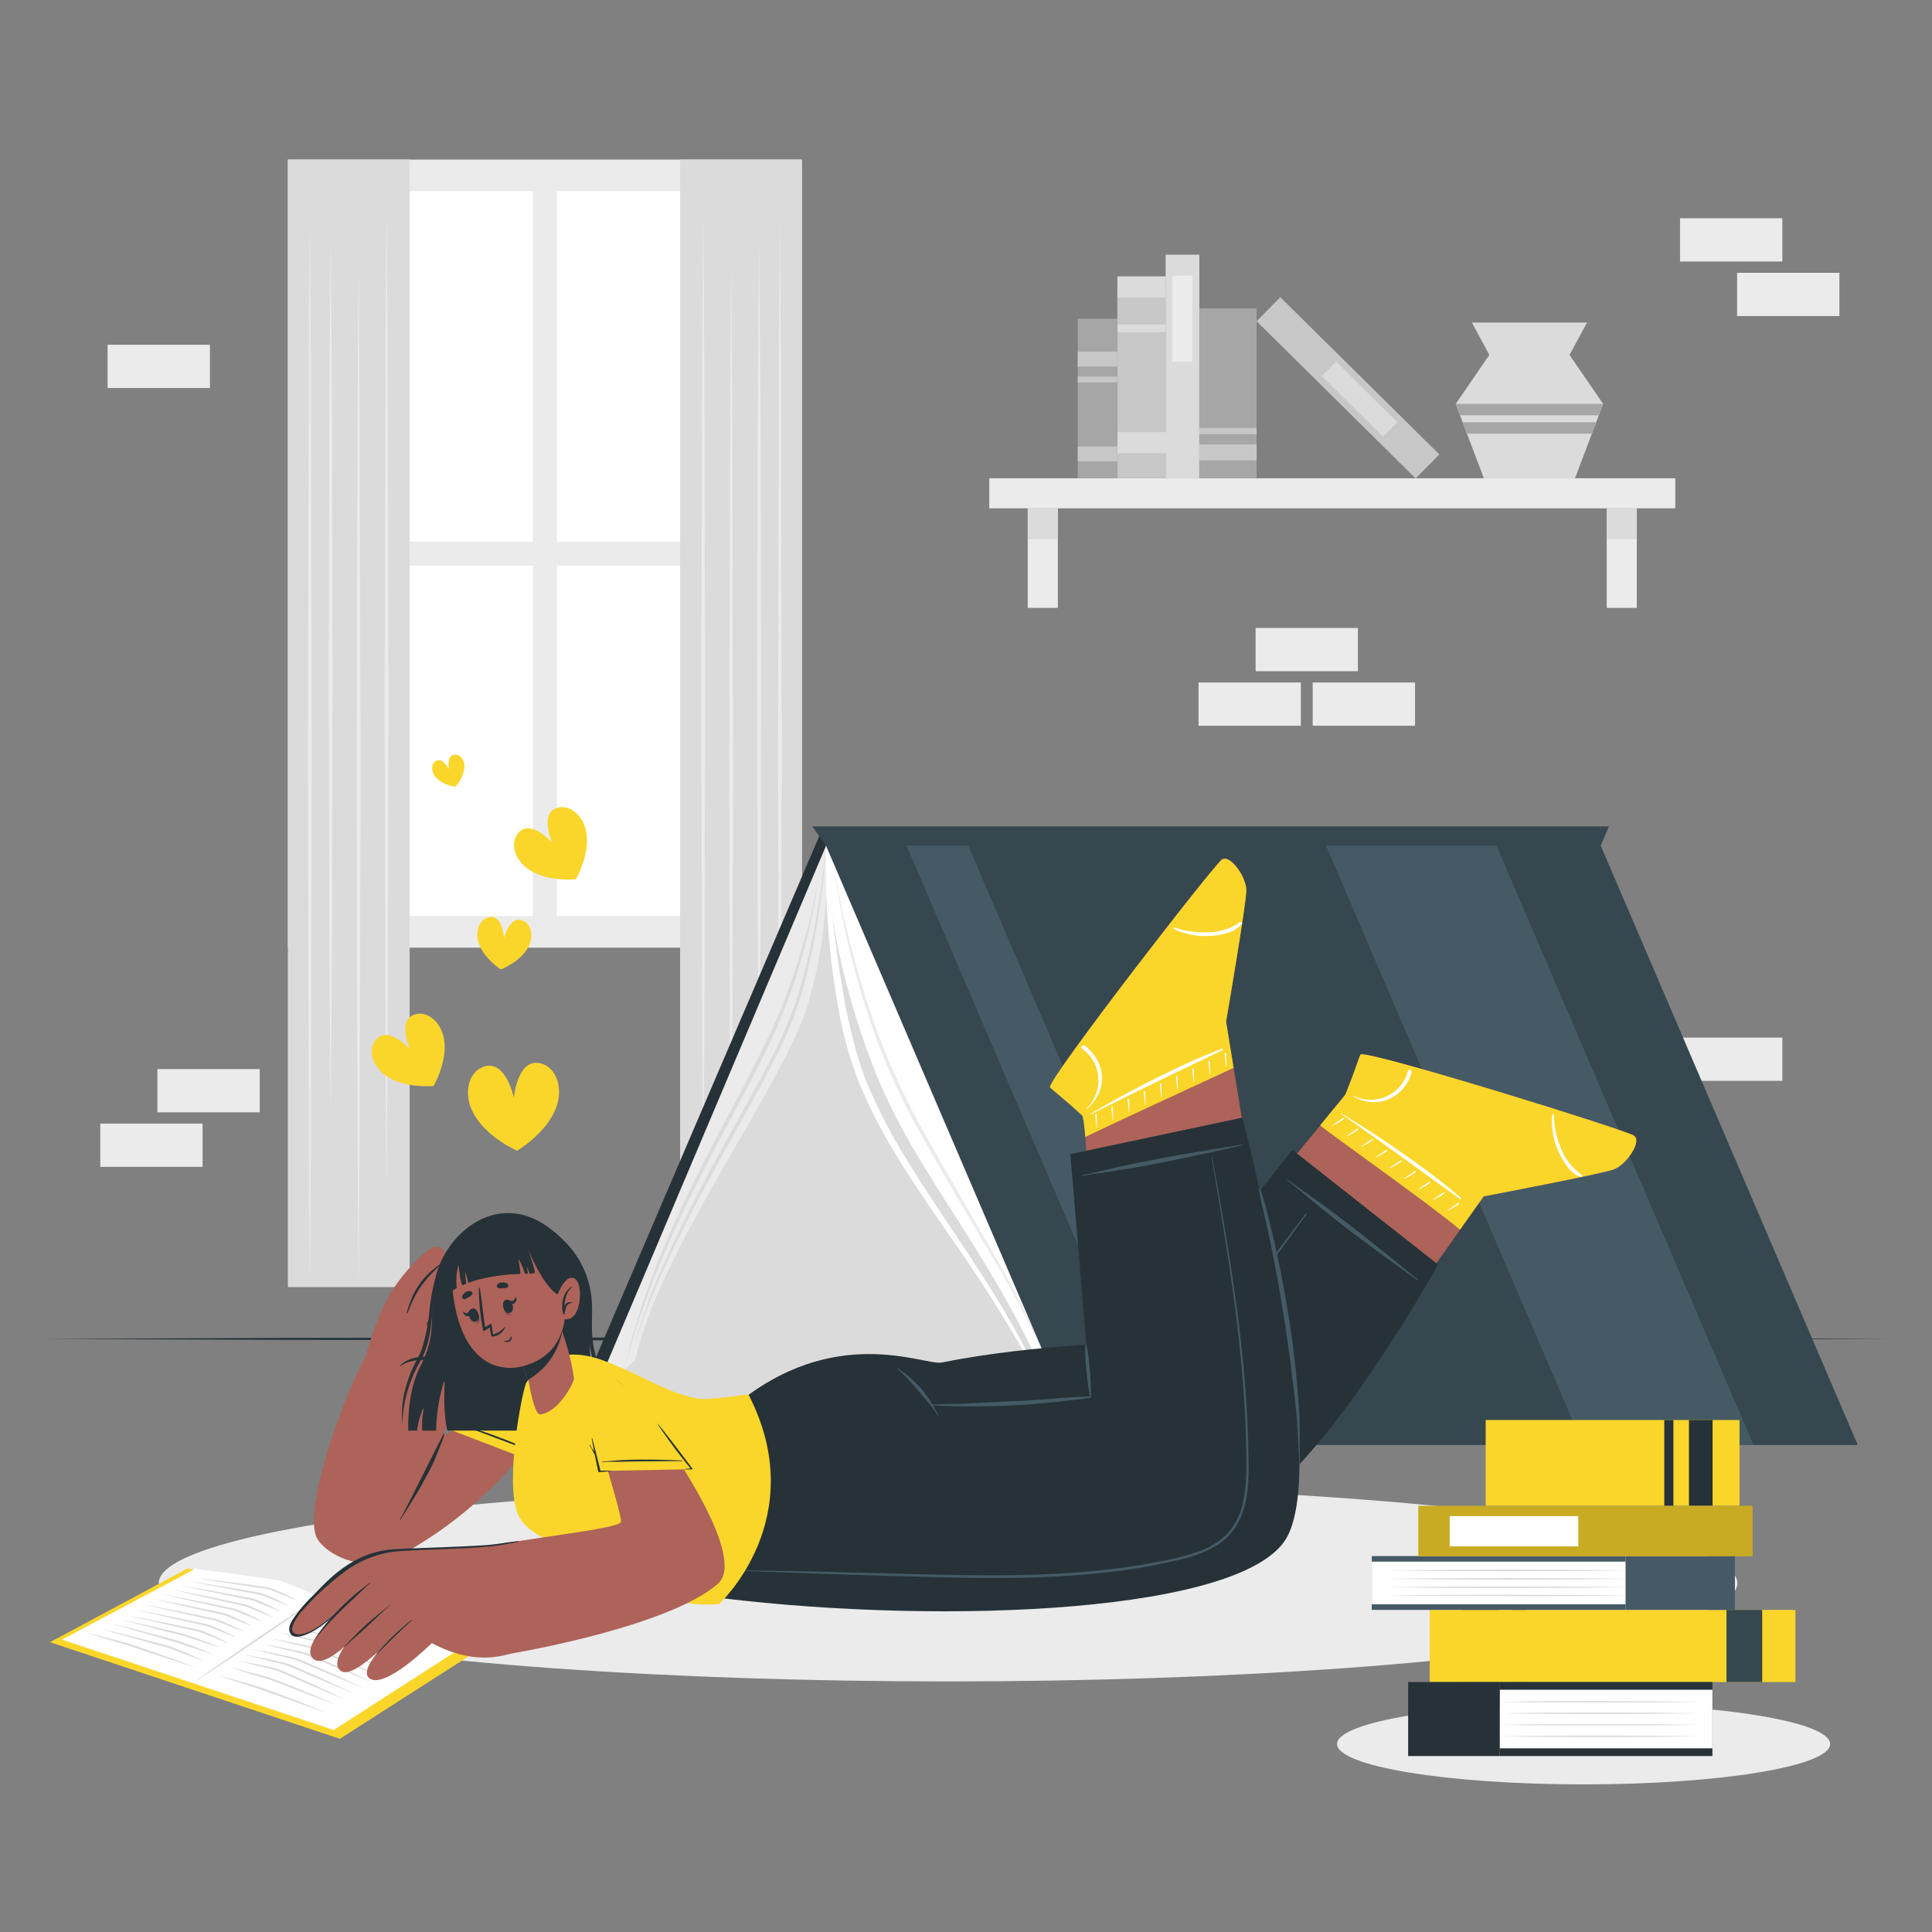 <svg xmlns="http://www.w3.org/2000/svg" viewBox="0 0 500 500"><rect x="0" y="0" width="500" height="500" fill="#808080" stroke="none"/><g id="freepik--background-complete--inject-109"><rect x="324.95" y="162.52" width="26.48" height="11.19" style="fill:#ebebeb"></rect><rect x="310.18" y="176.63" width="26.48" height="11.19" style="fill:#ebebeb"></rect><rect x="339.73" y="176.63" width="26.48" height="11.19" style="fill:#ebebeb"></rect><rect x="434.79" y="268.53" width="26.48" height="11.19" style="fill:#ebebeb"></rect><rect x="434.79" y="56.49" width="26.48" height="11.19" style="fill:#ebebeb"></rect><rect x="449.56" y="70.6" width="26.48" height="11.19" style="fill:#ebebeb"></rect><rect x="27.85" y="89.23" width="26.48" height="11.19" style="fill:#ebebeb"></rect><rect x="25.95" y="290.79" width="26.48" height="11.19" transform="translate(78.38 592.77) rotate(180)" style="fill:#ebebeb"></rect><rect x="40.72" y="276.68" width="26.48" height="11.19" transform="translate(107.93 564.55) rotate(180)" style="fill:#ebebeb"></rect><rect x="256.03" y="123.78" width="177.53" height="7.78" style="fill:#ebebeb"></rect><rect x="265.98" y="131.57" width="7.79" height="25.75" style="fill:#ebebeb"></rect><rect x="265.98" y="131.57" width="7.79" height="7.96" style="fill:#dbdbdb"></rect><rect x="415.82" y="131.57" width="7.79" height="25.75" style="fill:#ebebeb"></rect><rect x="415.82" y="131.57" width="7.79" height="7.96" style="fill:#dbdbdb"></rect><rect x="270.61" y="92.73" width="49.61" height="12.49" transform="translate(394.39 -196.44) rotate(90)" style="fill:#c7c7c7"></rect><rect x="292.69" y="67.99" width="5.45" height="12.49" transform="translate(369.66 -221.17) rotate(90)" style="fill:#dbdbdb"></rect><rect x="294.4" y="78.72" width="2.02" height="12.49" transform="translate(380.38 -210.45) rotate(90)" style="fill:#dbdbdb"></rect><rect x="293.47" y="107.52" width="5.45" height="14.05" transform="translate(410.74 -181.64) rotate(90)" style="fill:#dbdbdb"></rect><rect x="277.09" y="90.48" width="57.88" height="8.73" transform="translate(400.87 -211.18) rotate(90)" style="fill:#dbdbdb"></rect><rect x="294.86" y="79.86" width="22.26" height="5.24" transform="translate(388.47 -223.51) rotate(90)" style="fill:#ebebeb"></rect><rect x="319.93" y="95.98" width="57.88" height="8.73" transform="translate(171.29 -216.26) rotate(44.67)" style="fill:#c7c7c7"></rect><rect x="340.76" y="100.68" width="22.26" height="5.24" transform="translate(174.23 -217.54) rotate(44.67)" style="fill:#dbdbdb"></rect><rect x="295.82" y="94.4" width="43.96" height="14.83" transform="translate(419.61 -215.99) rotate(90)" style="fill:#a6a6a6"></rect><rect x="315.75" y="109.67" width="4.1" height="14.83" transform="translate(434.89 -200.72) rotate(90)" style="fill:#c7c7c7"></rect><rect x="317.01" y="104.14" width="1.59" height="14.83" transform="translate(429.35 -206.25) rotate(90)" style="fill:#c7c7c7"></rect><rect x="263.39" y="98.01" width="41.31" height="10.24" transform="translate(387.18 -180.91) rotate(90)" style="fill:#a6a6a6"></rect><rect x="282.12" y="112.37" width="3.85" height="10.24" transform="translate(401.53 -166.56) rotate(90)" style="fill:#c7c7c7"></rect><rect x="282.12" y="87.8" width="3.85" height="10.24" transform="translate(376.96 -191.12) rotate(90)" style="fill:#c7c7c7"></rect><rect x="283.3" y="93.11" width="1.49" height="10.24" transform="translate(382.27 -185.82) rotate(90)" style="fill:#c7c7c7"></rect><polygon points="414.89 104.53 413.77 107.48 413.09 109.28 411.98 112.23 407.61 123.79 384.03 123.79 379.65 112.23 378.54 109.28 377.86 107.48 376.74 104.53 385.44 91.85 380.93 83.48 410.72 83.48 406.19 91.85 414.89 104.53" style="fill:#dbdbdb"></polygon><polygon points="414.89 104.53 413.77 107.48 377.86 107.48 376.74 104.53 414.89 104.53" style="fill:#a6a6a6"></polygon><polygon points="413.09 109.28 411.98 112.23 379.65 112.23 378.54 109.28 413.09 109.28" style="fill:#a6a6a6"></polygon><rect x="74.51" y="41.3" width="133.02" height="203.96" style="fill:#ebebeb"></rect><rect x="81.75" y="49.47" width="56.17" height="90.72" style="fill:#fff"></rect><rect x="144.1" y="49.47" width="56.17" height="90.72" style="fill:#fff"></rect><rect x="81.75" y="146.37" width="56.17" height="90.72" style="fill:#fff"></rect><rect x="144.1" y="146.37" width="56.17" height="90.72" style="fill:#fff"></rect><rect x="74.51" y="41.3" width="31.51" height="291.8" style="fill:#dbdbdb"></rect><polygon points="100.04 55.17 100.28 86.72 100.37 118.27 100.54 181.37 100.37 244.47 100.28 276.02 100.04 307.57 99.79 276.02 99.7 244.47 99.54 181.37 99.71 118.27 99.79 86.72 100.04 55.17" style="fill:#ebebeb"></polygon><polygon points="85.57 62.49 85.81 90.66 85.95 118.83 86.07 175.17 85.95 231.52 85.81 259.69 85.57 287.86 85.33 259.69 85.19 231.52 85.07 175.17 85.19 118.83 85.33 90.66 85.57 62.49" style="fill:#ebebeb"></polygon><polygon points="92.8 69.14 93.05 102.13 93.14 135.11 93.3 201.09 93.14 267.06 93.05 300.05 92.8 333.03 92.56 300.05 92.47 267.06 92.31 201.09 92.47 135.11 92.56 102.13 92.8 69.14" style="fill:#ebebeb"></polygon><polygon points="80.19 56.84 80.43 91.36 80.52 125.89 80.69 194.93 80.52 263.98 80.44 298.51 80.19 333.03 79.95 298.51 79.86 263.98 79.69 194.93 79.86 125.89 79.95 91.36 80.19 56.84" style="fill:#ebebeb"></polygon><rect x="176.02" y="41.3" width="31.51" height="291.8" transform="translate(383.54 374.4) rotate(180)" style="fill:#dbdbdb"></rect><polygon points="181.99 55.17 182.23 86.72 182.32 118.27 182.49 181.37 182.32 244.47 182.24 276.02 181.99 307.57 181.75 276.02 181.66 244.47 181.49 181.37 181.66 118.27 181.75 86.72 181.99 55.17" style="fill:#ebebeb"></polygon><polygon points="196.46 62.49 196.7 90.66 196.84 118.83 196.96 175.17 196.84 231.52 196.7 259.69 196.46 287.86 196.21 259.69 196.07 231.52 195.96 175.17 196.07 118.83 196.21 90.66 196.46 62.49" style="fill:#ebebeb"></polygon><polygon points="189.22 69.14 189.47 102.13 189.56 135.11 189.72 201.09 189.56 267.06 189.47 300.05 189.22 333.03 188.98 300.05 188.89 267.06 188.72 201.09 188.89 135.11 188.98 102.13 189.22 69.14" style="fill:#ebebeb"></polygon><polygon points="201.84 56.84 202.08 91.36 202.17 125.89 202.34 194.93 202.17 263.98 202.08 298.51 201.84 333.03 201.59 298.51 201.5 263.98 201.34 194.93 201.51 125.89 201.59 91.36 201.84 56.84" style="fill:#ebebeb"></polygon></g><g id="freepik--Floor--inject-109"><polygon points="11.22 346.51 70.92 346.26 130.61 346.18 250 346.01 369.39 346.18 429.08 346.26 488.78 346.51 429.08 346.75 369.39 346.84 250 347.01 130.61 346.84 70.92 346.75 11.22 346.51" style="fill:#263238"></polygon></g><g id="freepik--Shadows--inject-109"><ellipse cx="409.84" cy="451.35" rx="63.8" ry="10.45" style="fill:#ebebeb"></ellipse><ellipse cx="245.36" cy="409.72" rx="204.27" ry="25.43" style="fill:#ebebeb"></ellipse></g><g id="freepik--Books--inject-109"><polygon points="349.84 362.68 149.35 362.68 212.3 215.74 412.8 215.74 349.84 362.68" style="fill:#263238"></polygon><polygon points="213.78 218.87 411.46 218.87 349.84 362.68 152.91 362.68 213.78 218.87" style="fill:#ebebeb"></polygon><path d="M213.78,218.87a121,121,0,0,1-4.7,41.06c-6.45,21.1-38.41,63.36-44.63,91.86l-11.54,10.89H349.84l61.62-143.81Z" style="fill:#dbdbdb"></path><path d="M213.78,218.87a189.79,189.79,0,0,1-5.42,35,87.08,87.08,0,0,1-6.09,16.69c-2.58,5.34-5.4,10.53-8.24,15.72-5.75,10.32-11.56,20.61-16.89,31.14-2.69,5.26-5.17,10.61-7.5,16a171.13,171.13,0,0,0-6.07,16.63,158.68,158.68,0,0,1,5.61-16.82c2.25-5.47,4.66-10.87,7.27-16.18,5.2-10.63,11-20.93,16.71-31.28,2.86-5.17,5.7-10.34,8.29-15.64a91.89,91.89,0,0,0,6.17-16.49,169.45,169.45,0,0,0,3.79-17.28C212.42,230.61,213.19,224.75,213.78,218.87Z" style="fill:#dbdbdb"></path><path d="M211.76,227.4a143.43,143.43,0,0,1-8.53,33.23,156.44,156.44,0,0,1-7.13,15.65c-2.6,5.11-5.3,10.16-8,15.22-5.41,10.08-10.64,20.26-15.21,30.73-1.18,2.61-2.23,5.27-3.33,7.91s-2.08,5.32-3,8c-2,5.37-3.54,10.87-5.08,16.39a194.55,194.55,0,0,1,10.69-32.63c4.44-10.57,9.69-20.78,15-30.9,2.7-5,5.43-10.08,8-15.16s5.1-10.23,7.23-15.52a157.07,157.07,0,0,0,5.5-16.22A140.81,140.81,0,0,0,211.76,227.4Z" style="fill:#dbdbdb"></path><path d="M276.33,370.83H468.89l-65.18-152H213.78s-.75,23,11.85,56.3C237.5,306.53,259.46,325.38,276.33,370.83Z" style="fill:#fff"></path><path d="M275.2,370.83c-2.74-6.4-5.72-12.68-9.05-18.78s-6.94-12-10.7-17.89c-7.5-11.69-15.91-22.79-23.22-34.71a138.81,138.81,0,0,1-9.65-18.65,96.92,96.92,0,0,1-5.66-20.25,186.64,186.64,0,0,1-2.6-20.78,205.34,205.34,0,0,1-.54-20.9,354,354,0,0,0,5,41.33c.66,3.4,1.47,6.76,2.34,10.1a83.1,83.1,0,0,0,3.17,9.81,136.93,136.93,0,0,0,9.42,18.45c7.15,11.88,15.33,23.18,22.69,35A215.45,215.45,0,0,1,275.2,370.83Z" style="fill:#fff"></path><path d="M215.66,223.26c.94,5.89,2.13,11.74,3.53,17.53s3,11.54,4.81,17.2a179.26,179.26,0,0,0,13.91,32.82q4.34,7.81,8.8,15.57l8.95,15.49c3,5.18,5.88,10.39,8.6,15.71s5.2,10.75,7.42,16.29A291.34,291.34,0,0,0,255,322.26c-6.09-10.26-12.13-20.56-18-31a173.87,173.87,0,0,1-13.76-33.07A211.42,211.42,0,0,1,215.66,223.26Z" style="fill:#ebebeb"></path><polygon points="280.3 373.96 480.79 373.96 412.93 215.74 212.43 215.74 280.3 373.96" style="fill:#37474f"></polygon><polygon points="409.71 373.96 453.82 373.96 385.96 215.74 341.85 215.74 409.71 373.96" style="fill:#455a64"></polygon><polygon points="301.15 373.96 317.12 373.96 249.26 215.74 233.28 215.74 301.15 373.96" style="fill:#455a64"></polygon><polygon points="213.78 218.87 414.27 218.87 416.4 213.86 210.21 213.86 213.78 218.87" style="fill:#37474f"></polygon><rect x="378.44" y="416.64" width="9.25" height="18.67" style="fill:#37474f"></rect><rect x="391.12" y="416.64" width="3.86" height="18.67" style="fill:#37474f"></rect><rect x="370.02" y="416.64" width="94.64" height="18.67" style="fill:#FAD62B"></rect><rect x="446.81" y="416.64" width="9.25" height="18.67" style="fill:#37474f"></rect><rect x="355.02" y="402.71" width="65.65" height="13.93" style="fill:#455a64"></rect><rect x="420.67" y="402.71" width="28.32" height="13.93" style="fill:#455a64"></rect><rect x="355.02" y="404.15" width="65.65" height="11.04" style="fill:#fff"></rect><path d="M359.27,406.42q7.67-.1,15.35-.16l15.35-.05,15.35.05q7.67,0,15.35.16-7.68.12-15.35.17l-15.35.05-15.35-.05Q366.94,406.55,359.27,406.42Z" style="fill:#dbdbdb"></path><path d="M359.27,408.59q7.67-.12,15.35-.16l15.35-.05,15.35.05q7.67,0,15.35.16-7.68.12-15.35.16L390,408.8l-15.35-.05Q366.94,408.71,359.27,408.59Z" style="fill:#dbdbdb"></path><path d="M359.27,410.76q7.67-.12,15.35-.17l15.35,0,15.35,0q7.67,0,15.35.17-7.68.11-15.35.16L390,411l-15.35-.05Q366.94,410.88,359.27,410.76Z" style="fill:#dbdbdb"></path><path d="M359.27,412.92q7.67-.12,15.35-.16l15.35-.05,15.35.05q7.67,0,15.35.16-7.68.12-15.35.17l-15.35,0-15.35-.05Q366.94,413.05,359.27,412.92Z" style="fill:#dbdbdb"></path><rect x="388.16" y="435.31" width="55" height="19.15" transform="translate(831.33 889.77) rotate(180)" style="fill:#263238"></rect><rect x="364.44" y="435.31" width="23.73" height="19.15" transform="translate(752.6 889.77) rotate(180)" style="fill:#263238"></rect><rect x="388.16" y="437.3" width="55" height="15.17" transform="translate(831.33 889.77) rotate(180)" style="fill:#fff"></rect><path d="M439.6,449.35q-6.42.12-12.86.16l-12.86.05L401,449.51q-6.42,0-12.86-.16,6.43-.12,12.86-.16l12.86-.05,12.86.05Q433.17,449.22,439.6,449.35Z" style="fill:#dbdbdb"></path><path d="M439.6,446.37q-6.42.12-12.86.17l-12.86,0-12.86,0q-6.42,0-12.86-.17,6.43-.12,12.86-.16l12.86,0,12.86,0Q433.17,446.26,439.6,446.37Z" style="fill:#dbdbdb"></path><path d="M439.6,443.4q-6.42.11-12.86.16l-12.86.05L401,443.56q-6.42,0-12.86-.16,6.43-.12,12.86-.17l12.86-.05,12.86.05Q433.17,443.28,439.6,443.4Z" style="fill:#dbdbdb"></path><path d="M439.6,440.42q-6.42.12-12.86.16l-12.86.05L401,440.58q-6.42,0-12.86-.16,6.43-.12,12.86-.17l12.86,0,12.86.05Q433.17,440.29,439.6,440.42Z" style="fill:#dbdbdb"></path><rect x="367.06" y="389.71" width="86.49" height="13.05" style="fill:#FAD62B"></rect><rect x="367.06" y="389.71" width="86.49" height="13.05" style="opacity:0.2"></rect><rect x="375.19" y="392.38" width="33.27" height="7.83" style="fill:#fff"></rect><rect x="384.49" y="367.5" width="65.7" height="22.16" style="fill:#FAD62B"></rect><rect x="437.1" y="367.5" width="6.12" height="22.16" style="fill:#263238"></rect><rect x="430.71" y="367.5" width="2.37" height="22.16" style="fill:#263238"></rect></g><g id="freepik--Character--inject-109"><polygon points="125.31 426.07 48.62 405.87 12.94 425 87.96 450 125.31 426.07" style="fill:#FAD62B"></polygon><path d="M120.56,425.72l-34.2,22L16.05,424.33,50.55,406s21,2.77,22,3.08,10.25,4.15,10.25,4.15,13,2.27,13.91,2.57S120.56,425.72,120.56,425.72Z" style="fill:#fff"></path><path d="M82.82,413.24q-4,2.91-8.12,5.75l-8.21,5.63-8.27,5.54q-4.14,2.74-8.34,5.42,4-2.91,8.13-5.74l8.2-5.63,8.27-5.54C77.24,416.84,80,415,82.82,413.24Z" style="fill:#dbdbdb"></path><path d="M113,425.52q-3.75-1.47-7.47-3l-7.42-3.1-1.86-.78-.91-.36c-.32-.09-.65-.15-1-.23l-3.91-.92c-2.6-.62-5.2-1.28-7.8-2q4,.75,7.9,1.59l3.94.85c.33.08.65.13,1,.23s.65.24,1,.36l1.87.76c2.47,1.06,4.93,2.11,7.38,3.2S110.6,424.37,113,425.52Z" style="fill:#dbdbdb"></path><path d="M110.64,426.93q-3.73-1.47-7.46-3l-7.43-3.09-1.85-.78c-.31-.12-.62-.26-.92-.36s-.64-.16-1-.24l-3.91-.92q-3.9-.93-7.8-1.95c2.64.5,5.27,1,7.9,1.58l3.94.86c.32.07.65.13,1,.22s.64.24,1,.37l1.87.76c2.46,1.05,4.93,2.1,7.38,3.2S108.22,425.78,110.64,426.93Z" style="fill:#dbdbdb"></path><path d="M108.26,428.33c-2.44-1-4.88-1.93-7.3-2.94l-7.25-3-1.81-.76a11.71,11.71,0,0,0-1.82-.66L86.26,420q-3.83-.9-7.63-1.89,3.87.71,7.72,1.51c1.28.26,2.56.56,3.84.85a12.77,12.77,0,0,1,1.89.66l1.82.75c2.41,1,4.82,2.06,7.21,3.14S105.89,427.21,108.26,428.33Z" style="fill:#dbdbdb"></path><path d="M105.88,429.73q-3.61-1.41-7.19-2.89l-7.16-3c-1.18-.48-2.38-1.05-3.56-1.44l-3.76-.9c-2.51-.61-5-1.23-7.52-1.88q3.81.69,7.61,1.49c1.27.26,2.52.54,3.79.85s2.43.93,3.63,1.42c2.38,1,4.76,2,7.11,3.1S103.54,428.63,105.88,429.73Z" style="fill:#dbdbdb"></path><path d="M103.49,431.14q-3.58-1.41-7.16-2.88l-7.13-3c-1.18-.48-2.38-1-3.55-1.45s-2.5-.59-3.74-.9c-2.51-.6-5-1.22-7.5-1.87q3.81.69,7.59,1.48c1.26.26,2.51.54,3.77.85s2.42.94,3.62,1.43c2.37,1,4.74,2,7.09,3.08S101.17,430,103.49,431.14Z" style="fill:#dbdbdb"></path><path d="M101.11,432.54c-2.39-.94-4.77-1.89-7.14-2.87l-7.11-3c-1.18-.48-2.37-1-3.53-1.45s-2.49-.59-3.73-.9q-3.75-.9-7.47-1.87,3.78.69,7.55,1.48c1.26.26,2.51.54,3.77.85s2.41.94,3.6,1.43c2.36,1,4.72,2,7.06,3.08S98.79,431.44,101.11,432.54Z" style="fill:#dbdbdb"></path><path d="M98.73,434c-2.36-.93-4.71-1.87-7-2.84l-7-2.92c-1.16-.48-2.33-1-3.49-1.45s-2.44-.6-3.66-.91c-2.46-.59-4.92-1.2-7.37-1.85q3.73.67,7.46,1.46c1.24.27,2.46.51,3.72.86s2.36.94,3.54,1.44c2.32,1,4.65,2,7,3S96.44,432.86,98.73,434Z" style="fill:#dbdbdb"></path><path d="M96.35,435.35c-2.36-.93-4.72-1.87-7.06-2.84l-7-2.92c-1.17-.47-2.34-1-3.49-1.44s-2.45-.61-3.67-.91c-2.46-.6-4.92-1.21-7.37-1.85,2.5.44,5,.93,7.46,1.45,1.25.28,2.47.51,3.73.87s2.36.93,3.53,1.43c2.33,1,4.66,2,7,3S94.05,434.27,96.35,435.35Z" style="fill:#dbdbdb"></path><path d="M94.37,437c-2.39-1-4.78-1.91-7.15-2.9l-7.11-3-3.55-1.48c-1.17-.39-2.47-.63-3.71-.94-2.5-.61-5-1.22-7.48-1.88,2.53.45,5.06.95,7.57,1.48,1.26.29,2.5.5,3.78.9s2.4,1,3.58,1.47c2.36,1,4.72,2,7.06,3.09S92,435.86,94.37,437Z" style="fill:#dbdbdb"></path><path d="M92,438.42c-2.38-.95-4.76-1.91-7.13-2.91l-7.08-3L74.23,431c-1.16-.4-2.46-.63-3.69-.94-2.49-.61-5-1.22-7.47-1.87q3.79.67,7.56,1.47c1.26.29,2.49.49,3.77.91s2.38,1,3.56,1.47c2.35,1,4.71,2,7,3.11S89.66,437.32,92,438.42Z" style="fill:#dbdbdb"></path><path d="M89.59,440c-2.31-.94-4.62-1.9-6.91-2.88s-4.57-2-6.87-3l-3.43-1.48a7.49,7.49,0,0,0-1.73-.58l-1.82-.44c-2.42-.59-4.84-1.19-7.25-1.83,2.46.42,4.9.9,7.35,1.42l1.82.41c.31.07.61.13.92.23s.6.23.9.35c1.15.47,2.3,1,3.44,1.47,2.27,1,4.56,2,6.82,3.08S87.34,438.9,89.59,440Z" style="fill:#dbdbdb"></path><path d="M87.21,441.29c-2.35-.85-4.69-1.71-7-2.61s-4.65-1.81-7-2.7c-1.17-.43-2.34-.93-3.49-1.32l-3.59-1.06c-2.39-.73-4.78-1.47-7.15-2.27,2.43.59,4.85,1.22,7.26,1.87l3.61,1c1.22.4,2.36.86,3.53,1.32,2.32.93,4.65,1.84,6.95,2.81S84.92,440.29,87.21,441.29Z" style="fill:#dbdbdb"></path><path d="M52.77,429.91c-2.24-.78-4.44-1.62-6.64-2.49l-1.64-.64a13,13,0,0,0-1.67-.52l-3.41-.94-6.83-1.92c-2.27-.63-4.53-1.32-6.8-2,2.29.57,4.59,1.11,6.88,1.7l6.86,1.78,3.42.9a16.07,16.07,0,0,1,1.72.52c.56.21,1.1.44,1.65.66C48.5,427.88,50.65,428.85,52.77,429.91Z" style="fill:#dbdbdb"></path><path d="M55.08,428.1q-3.3-1-6.54-2.08c-1.08-.35-2.16-.75-3.24-1.06L42,424l-6.59-1.9c-2.2-.63-4.38-1.32-6.57-2,2.22.57,4.44,1.1,6.65,1.69l6.62,1.76a66.3,66.3,0,0,1,6.58,2C50.85,426.35,53,427.2,55.08,428.1Z" style="fill:#dbdbdb"></path><path d="M57.31,426.49c-2.18-.64-4.35-1.31-6.5-2.05l-3.22-1.07-3.29-.83-6.59-1.7c-2.2-.56-4.39-1.18-6.58-1.77,2.22.49,4.44,1,6.65,1.48l6.63,1.55,3.32.81c1.1.32,2.16.72,3.23,1.1C53.1,424.77,55.21,425.61,57.31,426.49Z" style="fill:#dbdbdb"></path><path d="M59.22,425.3c-2.16-.76-4.26-1.67-6.37-2.51a9.21,9.21,0,0,0-1.58-.54l-1.67-.38-3.34-.74q-6.67-1.49-13.34-3.08,6.73,1.26,13.43,2.66l3.35.71,1.67.37a9,9,0,0,1,1.66.54A67.6,67.6,0,0,1,59.22,425.3Z" style="fill:#dbdbdb"></path><path d="M61.31,423.84c-2.16-.75-4.26-1.66-6.37-2.5a9.25,9.25,0,0,0-1.58-.55l-1.67-.37-3.34-.74q-6.68-1.5-13.34-3.08,6.74,1.26,13.43,2.66l3.35.71,1.68.36a9.5,9.5,0,0,1,1.66.55A66,66,0,0,1,61.31,423.84Z" style="fill:#dbdbdb"></path><path d="M63.4,422.39c-2.16-.76-4.26-1.67-6.37-2.51a9.21,9.21,0,0,0-1.58-.54L53.78,419l-3.34-.74q-6.67-1.49-13.34-3.07,6.74,1.26,13.43,2.65l3.35.72,1.68.36a8.73,8.73,0,0,1,1.66.55A63.69,63.69,0,0,1,63.4,422.39Z" style="fill:#dbdbdb"></path><path d="M65.49,420.94c-2.16-.76-4.26-1.67-6.37-2.51a9.21,9.21,0,0,0-1.58-.54l-1.67-.38-3.34-.74c-4.45-1-8.9-2-13.34-3.08q6.74,1.26,13.43,2.66l3.35.71,1.68.37a8.48,8.48,0,0,1,1.66.54A66.19,66.19,0,0,1,65.49,420.94Z" style="fill:#dbdbdb"></path><path d="M68.19,419.77c-2.16-.76-4.26-1.67-6.37-2.51a9.51,9.51,0,0,0-1.58-.54l-1.67-.38-3.34-.74q-6.67-1.49-13.34-3.07,6.74,1.26,13.43,2.65l3.35.72,1.67.36a9,9,0,0,1,1.66.54A67.6,67.6,0,0,1,68.19,419.77Z" style="fill:#dbdbdb"></path><path d="M70.81,418.61c-2.16-.76-4.25-1.67-6.37-2.51a10.16,10.16,0,0,0-1.58-.54l-1.67-.37-3.34-.74q-6.68-1.5-13.34-3.08,6.74,1.26,13.43,2.66l3.35.71,1.68.36a9.23,9.23,0,0,1,1.66.55A63.69,63.69,0,0,1,70.81,418.61Z" style="fill:#dbdbdb"></path><path d="M72.9,417.16c-2.16-.76-4.25-1.67-6.36-2.5a8.58,8.58,0,0,0-1.57-.54l-1.67-.35L60,413.09c-4.46-.92-8.92-1.85-13.37-2.83q6.74,1.13,13.46,2.41l3.35.65,1.68.34a8.48,8.48,0,0,1,1.66.54A64.65,64.65,0,0,1,72.9,417.16Z" style="fill:#dbdbdb"></path><path d="M75,415.71c-2.15-.76-4.24-1.67-6.35-2.5a8.49,8.49,0,0,0-1.56-.54l-1.68-.32-3.35-.61c-4.47-.83-8.95-1.67-13.41-2.55q6.75,1,13.48,2.12l3.37.59,1.68.31a8.27,8.27,0,0,1,1.66.54A64.49,64.49,0,0,1,75,415.71Z" style="fill:#dbdbdb"></path><path d="M77.08,414.25c-2.15-.75-4.23-1.66-6.33-2.49a8.21,8.21,0,0,0-1.56-.53L67.51,411l-3.36-.51c-4.49-.67-9-1.35-13.46-2.08q6.77.75,13.52,1.66l3.37.47,1.69.27a6.86,6.86,0,0,1,1.66.53A65.5,65.5,0,0,1,77.08,414.25Z" style="fill:#dbdbdb"></path><path d="M84.78,443.31q-3.6-1.19-7.17-2.44l-7.13-2.54c-1.19-.41-2.38-.88-3.55-1.27l-3.61-1.15c-2.41-.78-4.8-1.58-7.18-2.42q3.66,1,7.29,2l3.63,1.09c1.22.4,2.4.82,3.58,1.26,2.37.88,4.75,1.74,7.1,2.66S82.44,442.36,84.78,443.31Z" style="fill:#dbdbdb"></path><path d="M51.05,431.68c-2.43-.74-4.84-1.5-7.25-2.29L36.59,427,33,425.79l-3.65-1.07c-2.42-.73-4.84-1.48-7.25-2.27,2.46.59,4.91,1.23,7.36,1.88l3.66,1c1.23.38,2.42.77,3.63,1.19,2.39.83,4.79,1.64,7.17,2.51S48.68,430.78,51.05,431.68Z" style="fill:#dbdbdb"></path><path d="M422.9,293.92c-2-1.48-67.73-21.85-70.72-21.05-.33.09-1,3.05-4,10.38-.14.34-31.39,38.23-31.39,38.23l42.77,22.57L384,309.64s30.54-5.79,33.73-7S425,295.4,422.9,293.92Z" style="fill:#ad6359"></path><path d="M422.9,293.92c-2-1.48-67.73-21.85-70.72-21.05-.33.09-1,3.05-4,10.38-.14.34-4.42,5.31-6.51,8,2.72,2.34,29,20.86,36.17,27l6.13-8.64s30.54-5.79,33.73-7S425,295.4,422.9,293.92Z" style="fill:#FAD62B"></path><path d="M364.69,279.25a9.8,9.8,0,0,1-1.27,2.1,10.43,10.43,0,0,1-3.76,3,9.65,9.65,0,0,1-4.8.87,11.7,11.7,0,0,1-4.64-1.48c-.08,0,0-.17.07-.12a10,10,0,0,0,9.08-.17,9.74,9.74,0,0,0,3.37-2.88,10.43,10.43,0,0,0,1.09-1.89,7.39,7.39,0,0,0,.39-1c.11-.35.14-.64.48-.84a.35.35,0,0,1,.47.13C365.55,277.57,364.93,278.71,364.69,279.25Z" style="fill:#fff"></path><path d="M409.08,304.59a7.44,7.44,0,0,1-3.55-2.79,19.35,19.35,0,0,1-2.38-4.2,19,19,0,0,1-1.29-4.56,22.08,22.08,0,0,1-.21-2.3,8,8,0,0,1,.14-2.35.14.14,0,0,1,.27,0c.14.67.11,1.4.19,2.08a22.24,22.24,0,0,0,.36,2.29,24.58,24.58,0,0,0,1.32,4.3,14.64,14.64,0,0,0,5.4,6.95A.32.32,0,0,1,409.08,304.59Z" style="fill:#fff"></path><path d="M377.87,310.33c-8-5.76-15.93-11.58-24-17.26-2.28-1.61-4.54-3.25-6.84-4.82-.08-.05,0-.16.08-.11a271.68,271.68,0,0,1,24.48,16.58c2.22,1.71,4.37,3.5,6.51,5.3A.2.2,0,0,1,377.87,310.33Z" style="fill:#fff"></path><path d="M347.79,289.53a.57.57,0,0,1-.11.16l-.18.12-.35.23c-.24.16-.49.32-.74.46-.5.28-1,.54-1.52.79-.07,0-.14-.08-.07-.12.48-.3.95-.61,1.42-.93l.68-.47.36-.25a1,1,0,0,1,.37-.19A.14.14,0,0,1,347.79,289.53Z" style="fill:#fff"></path><path d="M351.52,292.27a.38.38,0,0,1-.12.16l-.18.13-.34.23c-.25.16-.49.32-.75.46-.49.28-1,.54-1.51.79-.08,0-.14-.08-.07-.12.48-.3.95-.62,1.41-.94l.69-.46.36-.25a.87.87,0,0,1,.37-.19A.14.14,0,0,1,351.52,292.27Z" style="fill:#fff"></path><path d="M355.24,295a.46.46,0,0,1-.11.16l-.18.12-.35.23c-.24.17-.49.32-.74.47-.5.28-1,.54-1.52.78-.07,0-.14-.07-.07-.12.48-.29,1-.61,1.42-.93.22-.16.45-.31.68-.46l.36-.25a.77.77,0,0,1,.37-.19A.13.13,0,0,1,355.24,295Z" style="fill:#fff"></path><path d="M359,297.77a.45.45,0,0,1-.12.16l-.18.12-.34.23c-.25.16-.49.32-.75.46-.49.28-1,.54-1.51.79a.07.07,0,0,1-.07-.12q.72-.45,1.41-.93l.69-.47.36-.25a1,1,0,0,1,.37-.19A.15.15,0,0,1,359,297.77Z" style="fill:#fff"></path><path d="M362.7,300.51a.67.67,0,0,1-.12.16l-.18.13-.35.23c-.24.16-.49.32-.74.46-.5.28-1,.54-1.52.79-.07,0-.14-.08-.07-.12.48-.3.95-.61,1.42-.94l.68-.46.36-.25a.87.87,0,0,1,.37-.19A.14.14,0,0,1,362.7,300.51Z" style="fill:#fff"></path><path d="M366.42,303.26a.38.38,0,0,1-.12.16l-.18.12-.34.24-.75.46c-.49.28-1,.54-1.51.79a.08.08,0,0,1-.07-.13c.48-.29.95-.61,1.41-.93l.69-.46.36-.25a.77.77,0,0,1,.37-.19A.14.14,0,0,1,366.42,303.26Z" style="fill:#fff"></path><path d="M370.15,306a1,1,0,0,1-.12.16l-.18.12-.35.23c-.24.16-.49.32-.74.46-.5.29-1,.54-1.52.79-.07,0-.14-.08-.07-.12.48-.3.95-.61,1.42-.93l.68-.47.36-.25a.91.91,0,0,1,.37-.18A.14.14,0,0,1,370.15,306Z" style="fill:#fff"></path><path d="M373.87,308.75a.33.33,0,0,1-.12.16,1.18,1.18,0,0,1-.18.13l-.34.23c-.24.16-.49.32-.75.46-.49.28-1,.54-1.51.79-.07,0-.14-.08-.07-.12.48-.3,1-.61,1.41-.94L373,309l.36-.25a1,1,0,0,1,.37-.19A.13.13,0,0,1,373.87,308.75Z" style="fill:#fff"></path><path d="M377.6,311.5a.67.67,0,0,1-.12.16l-.18.13a4,4,0,0,0-.34.23l-.75.46c-.5.28-1,.54-1.52.79-.07,0-.13-.08-.07-.13.49-.29,1-.61,1.42-.93l.68-.46.36-.25a.93.93,0,0,1,.37-.19A.14.14,0,0,1,377.6,311.5Z" style="fill:#fff"></path><path d="M372.16,327.26l-37.72-29.69s-38.74,49.5-39.4,49.84c0,0-26.82.32-51.39,5.21-4.39.87-27.75-10.53-53.88,11.45L193.7,405c41.09,5.88,98.41-3,122.84-11C339.61,386.49,372.16,327.26,372.16,327.26Z" style="fill:#263238"></path><path d="M366.88,331.13c-8.49-7-17.05-13.92-26-20.38-2.54-1.84-5.15-3.57-7.65-5.46-.08-.07-.17.07-.09.14,2.18,1.69,4.24,3.53,6.38,5.27s4.27,3.48,6.43,5.19c4.31,3.41,8.76,6.63,13.18,9.88,2.53,1.86,5.08,3.68,7.63,5.5C366.88,331.33,367,331.2,366.88,331.13Z" style="fill:#455a64"></path><path d="M337.92,314.08c-6.79,9-13.61,18-20.37,27.09q-5.07,6.79-10.16,13.58c-1.5,2-3,3.83-5.48,4.53a25,25,0,0,1-3.76.63l-4.2.51q-16.72,2.07-33.46,4.12a63.63,63.63,0,0,1-8.39.62,53.22,53.22,0,0,1-8.34-1,65.51,65.51,0,0,0-15.13-.81,80,80,0,0,0-28.85,7.84c-1.15.55-2.29,1.11-3.42,1.69-.09.05,0,.18.09.14a87.79,87.79,0,0,1,29.68-8.49,64.38,64.38,0,0,1,15.26.3c2.7.39,5.37,1,8.09,1.25a42,42,0,0,0,8.39-.2c5.6-.59,11.19-1.36,16.78-2.05l16.8-2.07c2.79-.35,5.59-.64,8.36-1.05a10.13,10.13,0,0,0,6.08-2.68,53.52,53.52,0,0,0,4.62-6.06c1.7-2.33,3.42-4.65,5.13-7,6.71-9.08,13.36-18.2,20-27.3l2.5-3.42C338.27,314.12,338,313.94,337.92,314.08Z" style="fill:#455a64"></path><path d="M316.23,222.45c-2.11,1.4-44.21,55.78-44.5,58.86,0,.34,2.49,2,8.32,7.37.28.25.56,2.37.83,5.55,1,11.95,1.82,38.95,1.82,38.95l44.1-10.85-7.54-46-1.95-11.95s5.27-30.63,5.24-34.06S318.34,221,316.23,222.45Z" style="fill:#ad6359"></path><path d="M316.23,222.45c-2.11,1.4-44.21,55.78-44.5,58.86,0,.34,2.49,2,8.32,7.37.28.25.56,2.37.83,5.55,7.22-3.48,29.38-13.72,38.38-17.87l-1.95-11.95s5.27-30.63,5.24-34.06S318.34,221,316.23,222.45Z" style="fill:#FAD62B"></path><path d="M282.09,271.83a9.74,9.74,0,0,1,1.52,1.92,10.44,10.44,0,0,1,1.54,4.59,9.8,9.8,0,0,1-.87,4.8,11.69,11.69,0,0,1-3,3.83c-.07.06-.16-.05-.09-.11a10.06,10.06,0,0,0,3-8.56,9.88,9.88,0,0,0-1.52-4.16,10.25,10.25,0,0,0-1.39-1.69,7.87,7.87,0,0,0-.81-.72c-.3-.23-.56-.36-.63-.75a.35.35,0,0,1,.29-.39C280.82,270.44,281.67,271.41,282.09,271.83Z" style="fill:#fff"></path><path d="M321.38,239.13a7.45,7.45,0,0,1-3.87,2.35,19.62,19.62,0,0,1-4.76.76,18.72,18.72,0,0,1-4.72-.4,19.36,19.36,0,0,1-2.23-.61,7.83,7.83,0,0,1-2.15-.95.14.14,0,0,1,.09-.25c.68.1,1.35.39,2,.55A21.91,21.91,0,0,0,308,241a23.26,23.26,0,0,0,4.49.27,14.49,14.49,0,0,0,8.4-2.62C321.21,238.48,321.6,238.84,321.38,239.13Z" style="fill:#fff"></path><path d="M316.34,271.8c-8.87,4.28-17.76,8.51-26.59,12.88-2.5,1.24-5,2.45-7.49,3.74-.09,0-.14-.09-.06-.14a275,275,0,0,1,26.22-13.65c2.56-1.14,5.16-2.18,7.76-3.2A.2.2,0,0,1,316.34,271.8Z" style="fill:#fff"></path><path d="M283.74,288.36a.58.58,0,0,1,.08.18,1.8,1.8,0,0,1,0,.22c0,.14,0,.28,0,.41,0,.3.05.59.06.88,0,.57,0,1.14,0,1.71,0,.08-.14.08-.14,0,0-.56-.09-1.13-.15-1.69,0-.27-.06-.55-.08-.82s0-.29-.05-.44a.81.81,0,0,1,0-.41A.15.15,0,0,1,283.74,288.36Z" style="fill:#fff"></path><path d="M287.92,286.39a.44.44,0,0,1,.09.18c0,.07,0,.15,0,.22s0,.27,0,.41a8.49,8.49,0,0,1,.05.88c0,.57,0,1.14,0,1.71,0,.08-.14.08-.14,0,0-.57-.09-1.13-.15-1.69l-.09-.82c0-.15,0-.29,0-.44a.81.81,0,0,1,0-.41A.13.13,0,0,1,287.92,286.39Z" style="fill:#fff"></path><path d="M292.11,284.42a.61.61,0,0,1,.09.18c0,.07,0,.15,0,.22s0,.27,0,.41a8.49,8.49,0,0,1,.05.88q0,.86,0,1.71c0,.07-.13.08-.14,0,0-.57-.08-1.13-.14-1.69l-.09-.82c0-.15,0-.29-.05-.44a1.13,1.13,0,0,1,0-.41A.14.14,0,0,1,292.11,284.42Z" style="fill:#fff"></path><path d="M296.3,282.45a.42.42,0,0,1,.08.18,1.46,1.46,0,0,1,0,.22c0,.13,0,.27,0,.41,0,.29,0,.58.05.87q0,.86,0,1.71a.07.07,0,0,1-.14,0c0-.57-.08-1.13-.15-1.69,0-.28-.05-.55-.08-.83s0-.29-.05-.43a1,1,0,0,1,0-.42A.14.14,0,0,1,296.3,282.45Z" style="fill:#fff"></path><path d="M300.49,280.48a.58.58,0,0,1,.08.18l0,.22c0,.13,0,.27,0,.41s0,.58.05.87c0,.57,0,1.14,0,1.71,0,.08-.14.09-.14,0,0-.56-.09-1.12-.15-1.68,0-.28-.05-.55-.08-.83s0-.29-.05-.43a.85.85,0,0,1,0-.42A.14.14,0,0,1,300.49,280.48Z" style="fill:#fff"></path><path d="M304.67,278.51a.44.44,0,0,1,.09.18,1.49,1.49,0,0,1,0,.21c0,.14,0,.28,0,.42a8.46,8.46,0,0,1,.05.87c0,.57,0,1.14,0,1.71,0,.08-.14.08-.14,0,0-.56-.09-1.12-.15-1.69,0-.27-.06-.54-.08-.82s0-.29-.05-.43a.85.85,0,0,1,0-.42A.13.13,0,0,1,304.67,278.51Z" style="fill:#fff"></path><path d="M308.86,276.54a.51.51,0,0,1,.09.18c0,.07,0,.14,0,.21s0,.28,0,.41c0,.3.05.59.05.88q0,.86,0,1.71c0,.08-.13.08-.14,0,0-.56-.08-1.13-.14-1.69l-.09-.82c0-.14,0-.29,0-.43a1,1,0,0,1,0-.42C308.66,276.48,308.81,276.45,308.86,276.54Z" style="fill:#fff"></path><path d="M313.05,274.56a.42.42,0,0,1,.08.18,1.92,1.92,0,0,1,0,.22c0,.14,0,.28,0,.41,0,.3,0,.59.05.88q0,.86,0,1.71c0,.08-.13.08-.14,0,0-.56-.08-1.13-.15-1.69,0-.27-.05-.55-.08-.82s0-.29-.05-.44a1,1,0,0,1,0-.41A.15.15,0,0,1,313.05,274.56Z" style="fill:#fff"></path><path d="M317.24,272.59a.42.42,0,0,1,.08.18l0,.22c0,.14,0,.27,0,.41,0,.29,0,.58.05.88q0,.86,0,1.71c0,.08-.14.08-.14,0,0-.57-.09-1.13-.15-1.69,0-.27-.05-.55-.08-.82s0-.29-.05-.44a.81.81,0,0,1,0-.41A.14.14,0,0,1,317.24,272.59Z" style="fill:#fff"></path><path d="M321.51,289.24,277,298.69s5.34,62.32,5.14,63c0,0-22.72,3-40.91,2,0,0-30.59-13.3-51.48,9.65l-3,40.26c58.19,7.06,136.11,3.79,146.44-16C344.45,376,321.51,289.24,321.51,289.24Z" style="fill:#263238"></path><path d="M282.06,361.43c-4.94,0-13.22.93-18.16,1.13s-9.79.47-14.68.73c-2.81.14-5.17,0-8,.24a.08.08,0,0,0,0,.16,196.88,196.88,0,0,0,29-.57c2.82-.25,9.09-.92,11.89-1.34C282.31,361.76,282.54,361.43,282.06,361.43Z" style="fill:#455a64"></path><path d="M238.47,359.45a35.23,35.23,0,0,0-6.12-5.38c-.07-.06-.16.07-.1.13a63.34,63.34,0,0,1,5.49,5.86,55.4,55.4,0,0,1,5.09,6.36c0,.05.1,0,.07-.05A38.56,38.56,0,0,0,238.47,359.45Z" style="fill:#455a64"></path><path d="M336.33,367.6c-.05-2.2-.25-4.4-.42-6.6-.33-4.35-.76-8.69-1.34-13-1.17-8.72-2.69-17.37-4.63-25.94-.55-2.4-1.11-4.79-1.72-7.17a65.84,65.84,0,0,0-2.07-7.2c-.07-.19-.41-.17-.37.05.31,2.11.88,4.21,1.34,6.29s.95,4.22,1.4,6.34c.91,4.31,1.75,8.65,2.51,13,1.52,8.64,2.74,17.32,3.77,26,.29,2.45.53,4.9.79,7.35.14,1.22.63,11,.65,12.28,0,.11.18.1.17,0C336.31,377.92,336.41,370.87,336.33,367.6Z" style="fill:#455a64"></path><path d="M282.05,354.67c-.1-1.21-.5-5.86-1-6.76a.06.06,0,0,0-.11,0c-.33,1,.12,5.81.23,7s.76,6.36,1,6.77a.09.09,0,0,0,.15,0A65.36,65.36,0,0,0,282.05,354.67Z" style="fill:#455a64"></path><path d="M323.06,374.55c-.16-7.84-.7-15.67-1.49-23.47-1.56-15.39-4.1-30.67-6.82-45.89-.34-1.87-.67-3.73-1-5.6,0-.1-.17-.06-.15.05,2.54,15.22,5.15,30.45,6.88,45.8.85,7.62,1.51,15.26,1.83,22.92.16,3.72.26,7.44.24,11.17a43.35,43.35,0,0,1-.86,9.3,17.18,17.18,0,0,1-4.1,8.14,19.89,19.89,0,0,1-7.9,4.73,69.57,69.57,0,0,1-9.85,2.47q-5.52,1.09-11.1,1.78c-14.89,1.87-29.94,1.89-44.92,1.59-15.36-.31-30.72-.88-46.08-1.05-1.92,0-3.85-.05-5.77-.09a.08.08,0,0,0,0,.16c7.92.25,15.84.59,23.76.84s15.7.48,23.55.69c15.16.42,30.37.63,45.47-1a144.91,144.91,0,0,0,21.71-3.74,29.77,29.77,0,0,0,8.53-3.46,15.78,15.78,0,0,0,5.81-6.57C323.52,387.57,323.2,380.77,323.06,374.55Z" style="fill:#455a64"></path><path d="M321.58,296.21c-10.88,1.69-21.73,3.5-32.48,5.88-3.06.67-6.09,1.48-9.17,2.09-.1,0-.06.17.05.15,2.71-.5,5.45-.82,8.17-1.26s5.44-.88,8.15-1.36c5.41-1,10.77-2.15,16.14-3.29,3.07-.66,6.13-1.35,9.18-2.05C321.73,296.35,321.68,296.19,321.58,296.21Z" style="fill:#455a64"></path><path d="M94.14,353c.58-2.92,3.63-13.44,8-20,2.11-3.18,9.11-11.66,11.68-10.24s.73,4.09.73,4.09,3.5-3.14,5.95-1.47-.53,5.72-.53,5.72,3.82-3,6.15-1.12-1.36,5.41-1.36,5.41,3.37-2.87,4.65-.55c1.53,2.8-5.28,7.39-7.43,11-.49.83-8.71,17.42-8.71,17.42Z" style="fill:#ad6359"></path><path d="M124.71,335.5c-5,3.39-6.61,5.74-9,11.19,0,.11-.22.07-.18-.05,1.85-5.55,3.44-8.79,9-11.39C124.83,335.12,125,335.34,124.71,335.5Z" style="fill:#263238"></path><path d="M120.08,330.92c-4.89,4-6.65,6.51-9.57,12a.08.08,0,0,1-.14-.06c2.41-5.67,4.06-8.86,9.47-12.19C120.09,330.56,120.31,330.74,120.08,330.92Z" style="fill:#263238"></path><path d="M114.13,327.22c-4.46,4.19-6.51,6.89-8.65,12.62a.12.12,0,0,1-.22-.07c1.62-6,4.15-9.43,8.72-12.67C114.3,326.88,114.41,327,114.13,327.22Z" style="fill:#263238"></path><path d="M112.76,367.59s5.94-4.7,8.1-7.34,6.58-15.43,3.87-16.54c-3.5-1.43-7.5,5.45-9,9.08,0,0-8.08-3.33-12,1S112.76,367.59,112.76,367.59Z" style="fill:#ad6359"></path><path d="M123.64,343.64c-4.13,1-5.83,5.88-7.56,9.28a.36.36,0,0,1-.57.11c-3.48-1.17-8.73-1.8-11.85.51a.09.09,0,1,1-.11-.13c3-2.94,8.21-2.74,11.94-1.21,1.73-3.52,3.64-8.35,8.14-8.61C123.66,343.59,123.66,343.63,123.64,343.64Z" style="fill:#263238"></path><path d="M141.23,368.08a106.05,106.05,0,0,1-37.71,34.48c-9.75,5.34-20-.89-21.64-4.83-3.6-8.44,8.94-41.17,13.46-47.77,1.35-2,3.36,2,9.66,7.46,3,2.6,14.43,1.93,13.62,5.16-.58,2.3-4.32,8.82-3.8,8.78,1.3-.11,10.76-7,20.78-13.44C149.4,349.05,144.45,363.36,141.23,368.08Z" style="fill:#ad6359"></path><path d="M114.84,371.1c-.6.8-9.25,18.47-11.31,22.11a.08.08,0,0,0,.14.08c2.2-3.56,4.48-7.07,6.43-10.77,1-1.83,2-3.66,2.74-5.57.37-.92.72-1.84,1.08-2.76a16.09,16.09,0,0,0,1.07-3C115,371.1,114.9,371,114.84,371.1Z" style="fill:#263238"></path><path d="M115.65,369.69l22,8.43s6.76-9.74,9.75-15.66c3.94-7.84,2-11.14-8-7.1C132.78,358.07,115.65,369.69,115.65,369.69Z" style="fill:#FAD62B"></path><path d="M118.69,368.45c3.29,1,6.56,2.06,9.79,3.26,1.61.59,3.21,1.22,4.81,1.86s3.11,1.46,4.71,2.08c.09,0,0,.17-.06.13-1.56-.7-3.23-1.2-4.83-1.82s-3.2-1.23-4.81-1.83c-3.22-1.2-6.43-2.41-9.67-3.54C118.54,368.56,118.6,368.43,118.69,368.45Z" style="fill:#263238"></path><path d="M159.06,370.24h-4.17c-.27-2-.88-5.35-1.88-7.12a27.5,27.5,0,0,1,.56,7.12h-3.66c-.32-2.84-1.19-8-3.42-11.61.1.38,1.94,7.33,1.5,11.61H115.75c-1.43-6.81-.32-14.21-.88-12.59a45.39,45.39,0,0,0-2,12.59h-3.59a22.34,22.34,0,0,1,.29-5.14c.47-2.26-1.38,2.21-1.62,5.14h-2.28s-.46-9.7,3.09-16.6c4.71-9.2,2-12.6,3.89-22.66,2.19-11.45,17.24-25.3,32.28-10.83a24.07,24.07,0,0,1,8.28,18c.07,8.19-1.79,12.51,1,16.72A27.3,27.3,0,0,1,159.06,370.24Z" style="fill:#263238"></path><path d="M104.18,368.87a25.73,25.73,0,0,1,1-10.38,31.45,31.45,0,0,1,1.86-4.92c.36-.79.81-1.57,1.19-2.33a16.32,16.32,0,0,0,1-2.31,46.94,46.94,0,0,0,1.94-10.08c.21-1.73.45-3.46.8-5.17a23.78,23.78,0,0,1,1.58-5,44.62,44.62,0,0,0-1.6,10.22c-.13,1.72-.3,3.46-.54,5.19a28.8,28.8,0,0,1-1.23,5.15,19.59,19.59,0,0,1-1.09,2.43c-.42.79-.83,1.51-1.21,2.29a36.41,36.41,0,0,0-2,4.74,34,34,0,0,0-1.27,5c-.16.85-.26,1.7-.34,2.56A25,25,0,0,0,104.18,368.87Z" style="fill:#263238"></path><path d="M153.19,338.1c.07,1.39,0,2.78,0,4.16s0,2.76.15,4.13a24.36,24.36,0,0,0,.69,4c.08.33.19.65.28,1l.08.24.07.2.22.43c.32.58.69,1.17,1.06,1.76.71,1.19,1.42,2.41,2,3.68a27.15,27.15,0,0,1,1.54,3.93,23.07,23.07,0,0,1,.83,4.13,20.13,20.13,0,0,1,0,4.18,26.51,26.51,0,0,0-1.56-8.07,38.64,38.64,0,0,0-3.67-7.33c-.36-.6-.72-1.18-1.07-1.82q-.12-.24-.24-.51c0-.09-.08-.19-.11-.28l-.07-.26c-.1-.34-.21-.68-.28-1a22.07,22.07,0,0,1-.55-4.19,34.54,34.54,0,0,1,.14-4.2C152.84,340.85,153,339.48,153.19,338.1Z" style="fill:#263238"></path><path d="M186.15,415.1s24.08-22.2,7.52-54.27c0,0-10.48,1.66-13.23,1.12-8.34-1.62-14.59-6.24-24.2-9.82s-16.23-.76-20.05,5.76c-.95,1.62-5.63,25.4-2.21,33.84,2.69,6.63,13.59,8.55,13.59,8.55S167.82,417.12,186.15,415.1Z" style="fill:#FAD62B"></path><path d="M148.55,356.79c-.07,1.09-3.93,8.69-8.74,9.26-1.56.18-2.94-8.32-2.94-8.32l-.24-.61-3.43-8.46,9.23-8.35,1.34-1.12s.79,2.38,1.74,5.35c0,.14.09.27.13.42s.12.32.16.48c.15.44.3.9.44,1.35s.21.68.31,1,.2.72.31,1.09A58.64,58.64,0,0,1,148.55,356.79Z" style="fill:#ad6359"></path><path d="M145.51,344.54a18.36,18.36,0,0,1-8.88,12.58l-3.43-8.46,9.23-8.35,1.34-1.12S144.56,341.57,145.51,344.54Z" style="fill:#263238"></path><path d="M118,339.25c3.58,15.62,13.34,15.24,16.71,14.46,3.06-.7,13.38-3.49,11.43-19.4s-10.35-19.18-17.42-17.94S114.42,323.63,118,339.25Z" style="fill:#ad6359"></path><path d="M120.34,336.21a10,10,0,0,0,1-.53,1.8,1.8,0,0,0,.89-.74.56.56,0,0,0-.2-.66,1.39,1.39,0,0,0-1.43.09,2.07,2.07,0,0,0-1,1.08A.61.61,0,0,0,120.34,336.21Z" style="fill:#263238"></path><path d="M131.06,333.31c-.38.06-.73.06-1.11.09a1.71,1.71,0,0,1-1.14-.11.57.57,0,0,1-.2-.67,1.42,1.42,0,0,1,1.23-.72,2.1,2.1,0,0,1,1.47.32A.61.61,0,0,1,131.06,333.31Z" style="fill:#263238"></path><path d="M130.19,337.8c0-.05.1,0,.11.07.26,1.06.73,2.23,1.78,2.31,0,0,0,.06,0,.06C130.88,340.4,130.27,338.84,130.19,337.8Z" style="fill:#263238"></path><path d="M130.82,336.44c1.66-.6,2.74,2.75,1.2,3.31S129.44,336.94,130.82,336.44Z" style="fill:#263238"></path><path d="M131.54,336.4c.35.1.75.34,1.11.26s.62-.54.78-1c0-.05,0,0,.07,0a1.28,1.28,0,0,1-.48,1.69,1.3,1.3,0,0,1-1.6-.73C131.35,336.57,131.4,336.36,131.54,336.4Z" style="fill:#263238"></path><path d="M123.53,339.42s-.07.07,0,.11c.37,1,.63,2.27-.19,2.92,0,0,0,.07,0,.06C124.41,342,124.05,340.33,123.53,339.42Z" style="fill:#263238"></path><path d="M122.25,338.64c-1.71.42-.74,3.81.84,3.42S123.68,338.28,122.25,338.64Z" style="fill:#263238"></path><path d="M121.6,339.07c-.21.25-.38.65-.7.77s-.74-.16-1.08-.44c0,0,0,0,0,.05.17.65.58,1.26,1.23,1.21s.86-.73.83-1.41C121.83,339.12,121.69,339,121.6,339.07Z" style="fill:#263238"></path><path d="M132.24,345.93c-.16.33-.28.75-.64.92a2.82,2.82,0,0,1-1.19.16,0,0,0,0,0,0,.06,1.47,1.47,0,0,0,1.51.08,1.19,1.19,0,0,0,.47-1.21A.06.06,0,0,0,132.24,345.93Z" style="fill:#263238"></path><path d="M126.72,343.51s.26,1.62.49,2.36c0,.07.21,0,.46,0h0a3.64,3.64,0,0,0,3-2.35c0-.09-.09-.13-.14-.07a5.48,5.48,0,0,1-2.91,1.9c-.11-.19-.36-2.79-.48-2.77a6.59,6.59,0,0,0-1.55.9c-.65-3.37-.76-6.81-1.45-10.16,0-.12-.21-.1-.21,0a55.41,55.41,0,0,0,1.1,11C125.12,344.74,126.46,343.72,126.72,343.51Z" style="fill:#263238"></path><path d="M146.23,335.33c-4,1.12-9-10.61-9.58-12.06.33.93,2,5.87,1.74,6.19a3.85,3.85,0,0,1-1.31.16h0a11.91,11.91,0,0,0-.71-1.73c-.12-.27.08.63.28,1.75l-.8,0a14.87,14.87,0,0,0-1.58-3.66c-.26-.44.29,1.72.43,3.71a49.5,49.5,0,0,0-10.88,1.47c-1,.28-1.84.56-2.58.83-.47-1.46-.8-3.08-.8-2.71a15.21,15.21,0,0,0,.25,2.92l-1.09.45c-.76-2.05-.83-5.68-1-5.06a15.34,15.34,0,0,0-.38,5.75c-1.32.72-1.63,1.13-1.78.77a18.13,18.13,0,0,1,1.84-12.41c3.44-6.2,12.88-10.49,20.69-5.12,0,0,5.5,1.52,7.74,6.08S148.52,334.69,146.23,335.33Z" style="fill:#263238"></path><path d="M143.94,336.08s1.79-5.84,4.34-5.35,2.26,8.2,0,10a2.71,2.71,0,0,1-3.9-.27Z" style="fill:#ad6359"></path><path d="M148.14,332.94a0,0,0,0,1,0,.07c-1.55,1.29-2,3.24-2.06,5.16a1.49,1.49,0,0,1,2-1.07c.06,0,0,.1,0,.11a1.67,1.67,0,0,0-1.57,1.11,8.8,8.8,0,0,0-.38,1.69c0,.18-.34.19-.34,0V340C145,337.7,145.78,334,148.14,332.94Z" style="fill:#263238"></path><path d="M162.26,359.6c13.09,16.26,31,43.88,23.5,50.32-12.29,10.59-48.78,17.41-57.16,18.62-3.61.53-11.45-23-9.11-26.13s41-6.23,41.24-8.61c.12-1.35-3.31-12.84-7.44-27.13C148.52,350.18,158.51,355,162.26,359.6Z" style="fill:#ad6359"></path><path d="M125.79,400.31s-11.11.18-18.38.64c-4,.26-11,1.33-13.85,2.88-4.32,2.32-20.92,14.78-18,18.87,2.66,3.71,15.56-8.82,15.56-8.82S77,425.37,81,429.24,97.73,417,97.73,417s-14.25,12.13-9.48,15.46c3.61,2.52,15.93-11.4,15.93-11.4S92,431.59,95.6,434.34c4,3,16.15-9.1,16.15-9.1,10.33,5.45,17.48,3.82,22.43,2.06C135.38,426.87,125.79,400.31,125.79,400.31Z" style="fill:#ad6359"></path><path d="M95.77,409.6c-1.71,1.29-3.45,2.58-5,4s-3.13,2.93-4.57,4.51a36.65,36.65,0,0,0-5,6.67c2.84-4.09,8.44-9.32,10-10.76s3.1-3,4.69-4.38C95.87,409.62,95.81,409.57,95.77,409.6Z" style="fill:#263238"></path><path d="M101.06,415.24c-2.11,1.74-4.27,3.39-6.31,5.23s-3.78,3.73-5.68,5.69c-.14.15,0,.18.14,0,2-1.88,3.94-3.47,5.93-5.33s3.91-3.79,6-5.57C101.14,415.26,101.09,415.22,101.06,415.24Z" style="fill:#263238"></path><path d="M106.47,419.27a61,61,0,0,0-9,8.72c-.14.16,0,.18.18,0,2.95-3,5.24-5.3,8.94-8.64C106.62,419.33,106.54,419.22,106.47,419.27Z" style="fill:#263238"></path><path d="M134.06,398.89c-1.56,0-4.83.75-8.48,1-8.21.54-19.83.78-24,1.09-11.18.84-17.78,9.25-20.85,12.21a38.5,38.5,0,0,0-4.94,5.87c-.76,1.15-1.46,2.78-.39,4,1.3,1.49,6-.24,10.84-4.82.17-.17.06-.27-.12-.11-6.79,5.77-9.56,5.19-10.31,4.25-.48-.61-.06-1.69.34-2.53a16.12,16.12,0,0,1,2.38-3.32,68.4,68.4,0,0,1,10.25-9.43,26.83,26.83,0,0,1,13.88-5.6c3.59-.38,14.67-.55,22.94-1.16,3.62-.27,6.87-1.07,8.44-1.26C134.19,399.07,134.17,398.89,134.06,398.89Z" style="fill:#263238"></path><path d="M179,380.23l-23.6.45s-3.06-11.46-3.86-18.05c-1.05-8.71,1.94-11.14,9.94-3.95C166.81,363.49,179,380.23,179,380.23Z" style="fill:#FAD62B"></path><path d="M158.26,380.63c-.26,0-2.68-.07-2.86,0-.32-1.36-1.93-7.69-2.12-8.34,0-.11-.16-.08-.14,0,.07.39.33,1.85.64,3.48l0-.06c-.16-.29-.35-.56-.53-.84s-.33-.6-.49-.9c-.05-.1-.19,0-.14.08.17.29.35.57.49.87s.26.56.4.84l.45.82,0,0c.35,1.84.72,3.71.92,4.39a27.54,27.54,0,0,0,3.4-.29C158.31,380.71,158.3,380.64,158.26,380.63Z" style="fill:#263238"></path><path d="M176.54,378c-3.44-.17-6.87-.29-10.32-.26-1.71,0-3.43.06-5.15.13s-3.42.31-5.14.35c-.09,0-.08.15,0,.15,1.71-.14,3.45,0,5.16-.08s3.44-.07,5.16-.09c3.43,0,6.86-.09,10.29-.05C176.65,378.18,176.63,378,176.54,378Z" style="fill:#263238"></path><path d="M170.17,368.44s-.08,0-.06,0a142.39,142.39,0,0,0,8.61,11.59,13.66,13.66,0,0,0-1.83.21,16.08,16.08,0,0,0,2.42,0C179.36,380.28,171.05,369.2,170.17,368.44Z" style="fill:#263238"></path></g><g id="freepik--Hearts--inject-109"><path d="M143.74,287.14c-2.73,6.48-9.92,10.66-9.92,10.66s-7.64-3.28-11.13-9.38c-2.92-5.08-1.62-10.85,2.4-12.33,5.77-2.14,7.9,8,7.9,8s.88-10.32,6.87-8.91C144,276.17,146,281.74,143.74,287.14Z" style="fill:#FAD62B"></path><path d="M115,269.47c.65,5.71-2.8,11.57-2.8,11.57s-6.75.72-11.68-2.22c-4.12-2.46-5.5-7.09-3.23-9.76,3.25-3.83,8.83,2.54,8.83,2.54s-3.5-7.7,1.33-9.09C110.79,261.54,114.43,264.71,115,269.47Z" style="fill:#FAD62B"></path><path d="M151.82,216c.65,5.71-2.8,11.56-2.8,11.56s-6.75.73-11.68-2.22c-4.12-2.45-5.5-7.08-3.23-9.75,3.25-3.83,8.83,2.54,8.83,2.54s-3.5-7.7,1.33-9.09C147.64,208.11,151.28,211.28,151.82,216Z" style="fill:#FAD62B"></path><path d="M136.43,245.61c-2.21,3.53-6.82,5.29-6.82,5.29s-4.15-2.64-5.62-6.54c-1.22-3.26.09-6.51,2.59-7,3.57-.7,3.85,5.43,3.85,5.43s1.5-6,4.87-4.55C137.65,239.23,138.28,242.67,136.43,245.61Z" style="fill:#FAD62B"></path><path d="M120.17,199a9.45,9.45,0,0,1-2.35,4.62,9.41,9.41,0,0,1-4.74-2.12c-1.49-1.46-1.61-3.56-.38-4.46,1.76-1.3,3.49,2,3.49,2s-.71-3.62,1.48-3.72C119.2,195.17,120.42,196.88,120.17,199Z" style="fill:#FAD62B"></path></g></svg>